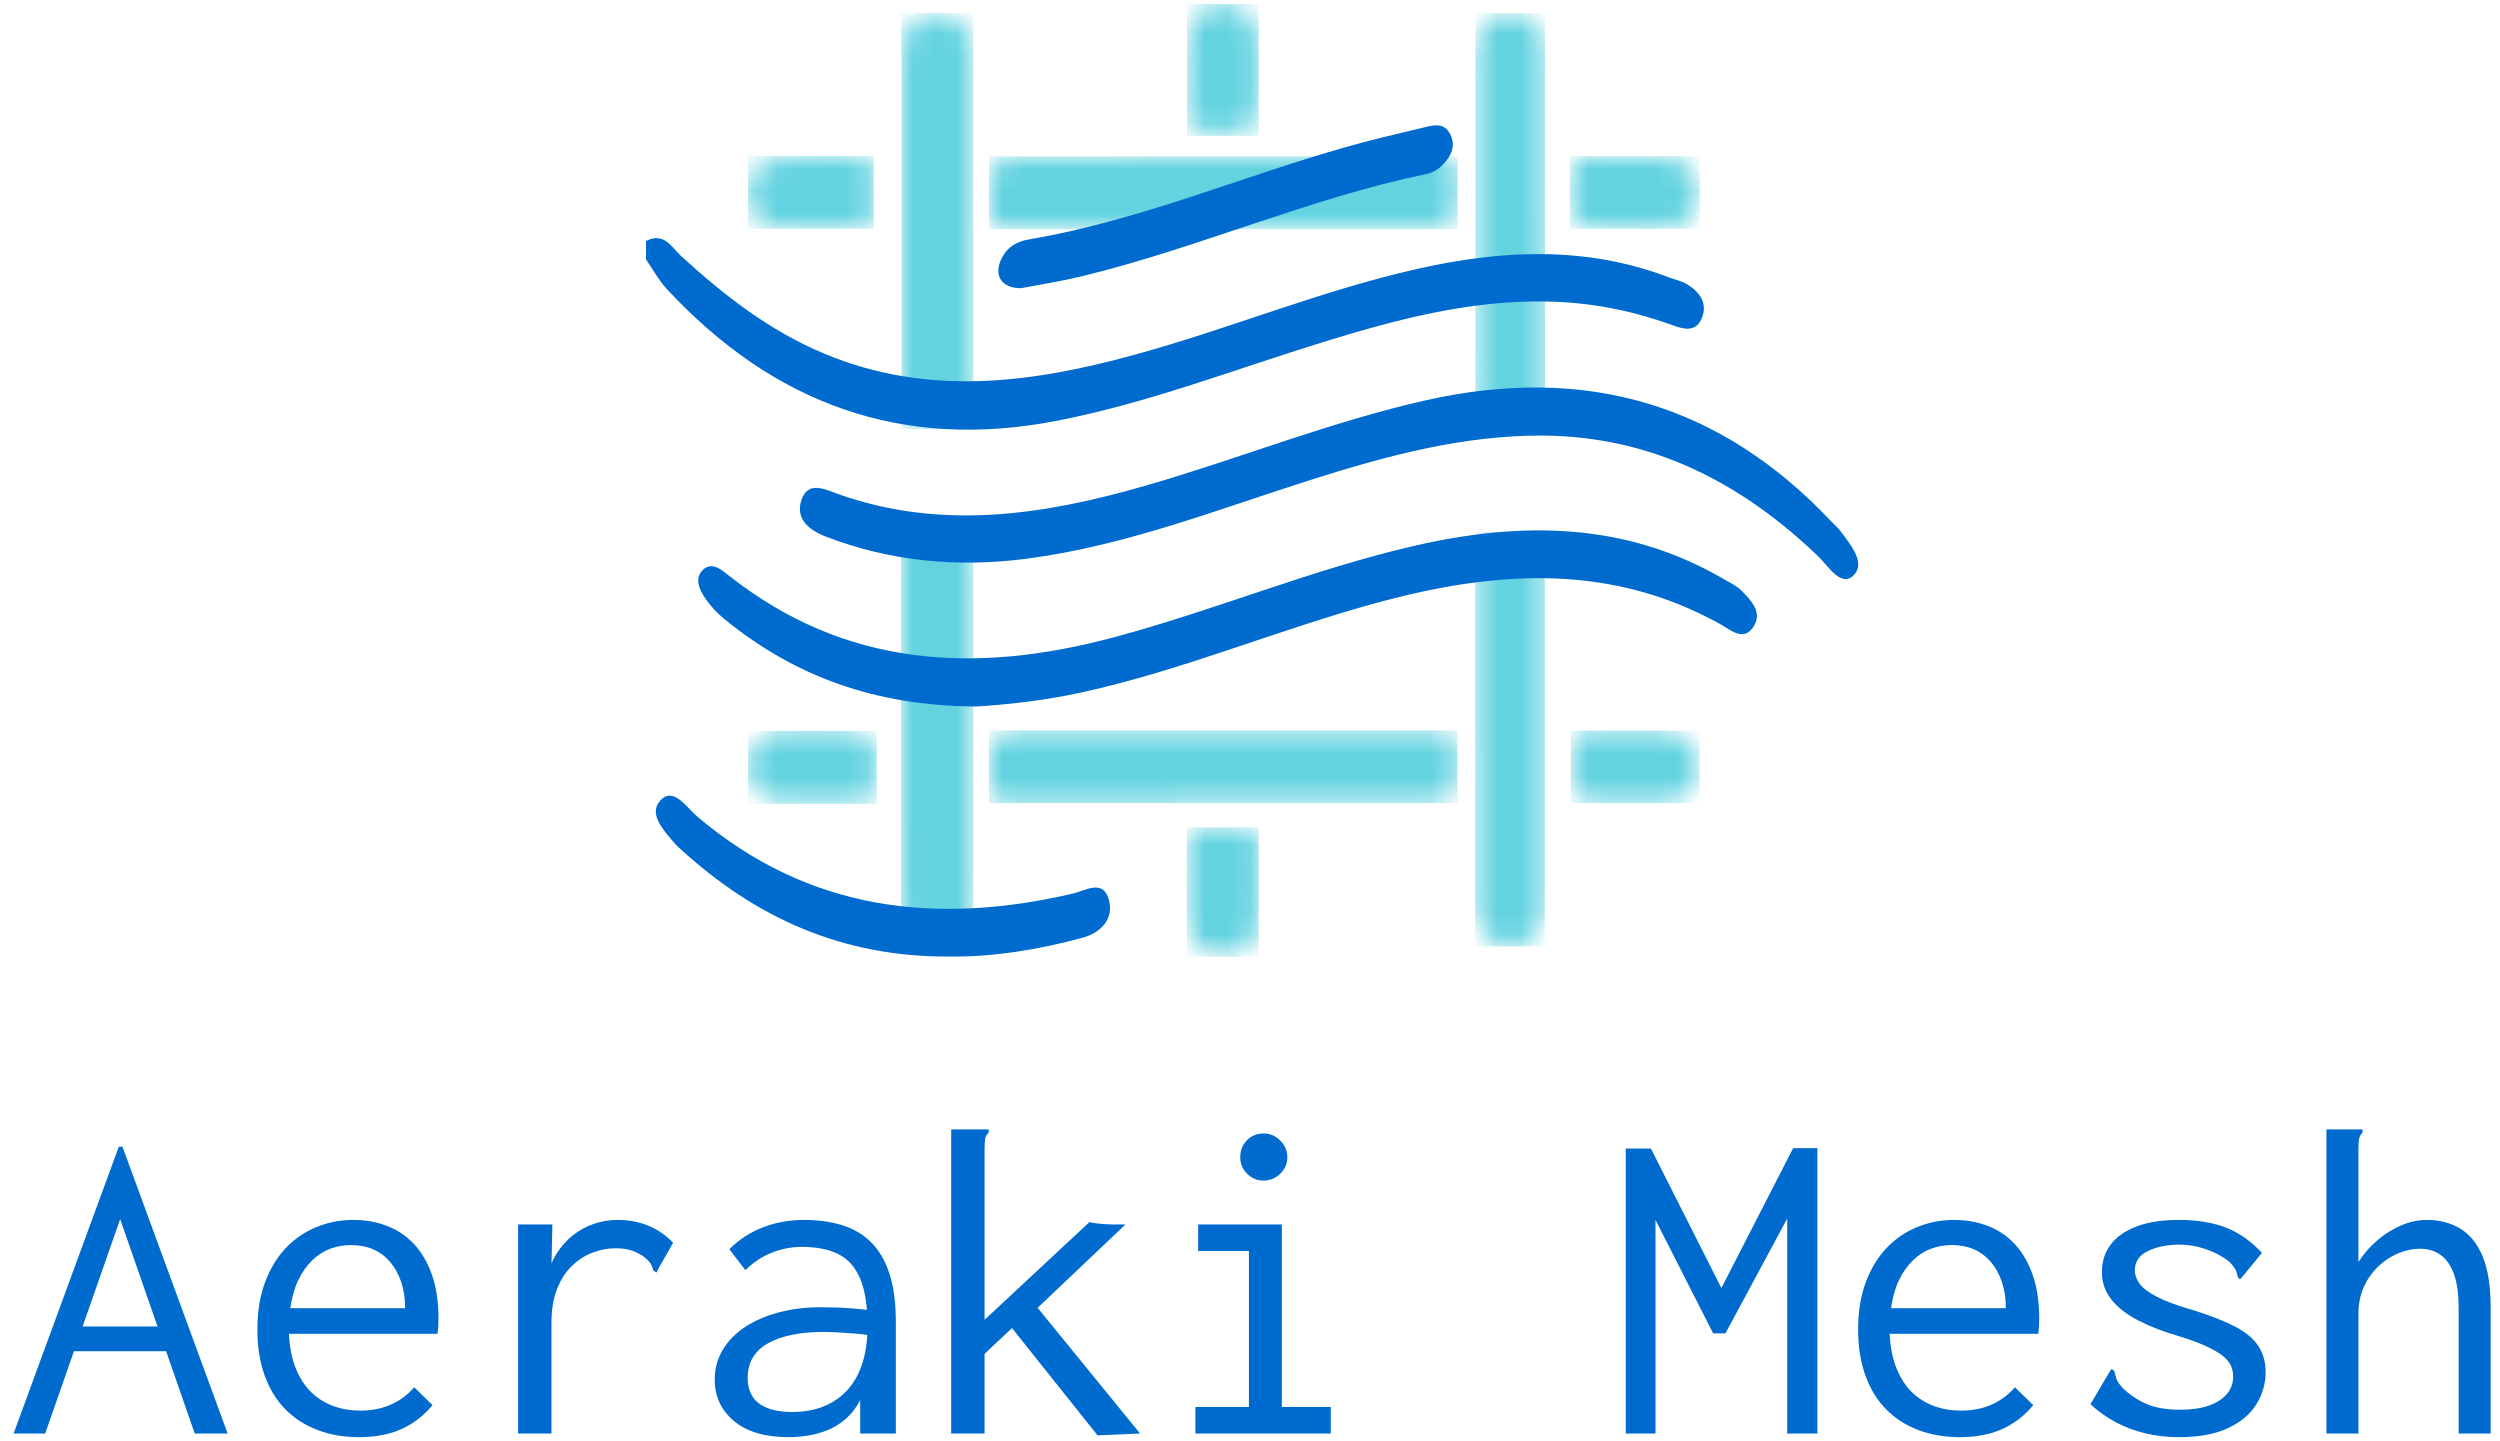<svg width="111" height="64" viewBox="0 0 111 64" fill="none" xmlns="http://www.w3.org/2000/svg">
<g clip-path="url(#clip0_929_3794)">
<g clip-path="url(#clip1_929_3794)">
<g clip-path="url(#clip2_929_3794)">
<path d="M5.336 54.129L2.006 63.648H0.604L5.275 50.915H5.437L10.108 63.648H8.646L5.336 54.129ZM7.529 59.992H2.94L3.224 58.896H7.204L7.529 59.992Z" fill="#006BCF"/>
<path d="M15.956 63.81C15.279 63.81 14.663 63.706 14.108 63.497C13.553 63.289 13.076 62.983 12.677 62.579C12.277 62.176 11.969 61.675 11.753 61.076C11.536 60.477 11.428 59.794 11.428 59.027C11.428 58.247 11.539 57.555 11.763 56.949C11.986 56.344 12.291 55.836 12.677 55.426C13.062 55.015 13.516 54.703 14.037 54.487C14.558 54.272 15.11 54.164 15.692 54.164C16.22 54.164 16.714 54.252 17.174 54.428C17.634 54.602 18.034 54.869 18.373 55.226C18.711 55.584 18.978 56.039 19.175 56.592C19.371 57.144 19.469 57.798 19.469 58.553C19.469 58.661 19.466 58.772 19.459 58.887C19.452 59.002 19.442 59.113 19.428 59.221H12.829C12.856 59.809 12.957 60.321 13.133 60.756C13.309 61.191 13.54 61.545 13.824 61.82C14.108 62.094 14.436 62.298 14.809 62.432C15.181 62.566 15.577 62.632 15.997 62.632C16.322 62.632 16.626 62.595 16.91 62.52C17.195 62.446 17.462 62.331 17.713 62.175C17.963 62.02 18.19 61.827 18.393 61.596L19.205 62.389C18.948 62.7 18.653 62.964 18.322 63.18C17.99 63.397 17.628 63.556 17.235 63.658C16.843 63.759 16.416 63.81 15.956 63.81ZM12.89 58.084H17.987C17.987 57.654 17.929 57.267 17.814 56.925C17.699 56.582 17.537 56.286 17.327 56.037C17.117 55.789 16.866 55.6 16.575 55.473C16.284 55.345 15.956 55.281 15.591 55.281C15.266 55.281 14.958 55.335 14.667 55.443C14.375 55.55 14.108 55.722 13.864 55.957C13.621 56.192 13.414 56.484 13.245 56.834C13.076 57.183 12.957 57.6 12.89 58.084Z" fill="#006BCF"/>
<path d="M23.003 54.367H24.526L24.465 57.089L24.282 56.784C24.363 56.364 24.506 55.992 24.709 55.667C24.912 55.342 25.155 55.068 25.44 54.845C25.724 54.621 26.035 54.452 26.374 54.337C26.712 54.222 27.064 54.164 27.43 54.164C27.917 54.164 28.367 54.249 28.78 54.418C29.193 54.588 29.562 54.842 29.887 55.18L29.237 56.317L29.156 56.5L29.014 56.418C28.986 56.31 28.946 56.209 28.892 56.114C28.837 56.019 28.722 55.904 28.547 55.769C28.33 55.633 28.13 55.542 27.948 55.494C27.765 55.447 27.558 55.423 27.328 55.423C26.99 55.423 26.651 55.487 26.313 55.615C25.974 55.743 25.666 55.942 25.389 56.212C25.111 56.481 24.891 56.825 24.729 57.242C24.567 57.66 24.485 58.158 24.485 58.737V63.648H23.003L23.003 54.367Z" fill="#006BCF"/>
<path d="M35.024 63.81C33.968 63.81 33.156 63.571 32.587 63.092C32.019 62.613 31.734 62.002 31.734 61.26C31.734 60.761 31.856 60.313 32.1 59.915C32.343 59.517 32.679 59.18 33.105 58.903C33.532 58.627 34.029 58.414 34.598 58.266C35.166 58.117 35.768 58.043 36.405 58.043C36.635 58.043 36.868 58.046 37.105 58.053C37.342 58.06 37.593 58.073 37.857 58.094C38.121 58.114 38.395 58.144 38.679 58.185L38.72 59.302C38.476 59.261 38.229 59.231 37.979 59.211C37.728 59.19 37.481 59.173 37.237 59.16C36.994 59.146 36.757 59.139 36.527 59.139C36.039 59.139 35.593 59.18 35.187 59.261C34.78 59.342 34.428 59.463 34.131 59.624C33.833 59.786 33.603 59.994 33.44 60.25C33.278 60.506 33.197 60.815 33.197 61.179C33.197 61.462 33.247 61.701 33.349 61.896C33.45 62.091 33.589 62.246 33.765 62.36C33.941 62.474 34.147 62.559 34.384 62.612C34.621 62.666 34.882 62.693 35.166 62.693C35.694 62.693 36.164 62.609 36.578 62.441C36.99 62.274 37.342 62.029 37.633 61.706C37.924 61.384 38.144 60.988 38.293 60.518C38.442 60.048 38.517 59.511 38.517 58.907C38.517 57.994 38.408 57.282 38.192 56.772C37.975 56.262 37.654 55.9 37.227 55.685C36.801 55.47 36.256 55.362 35.593 55.362C35.146 55.362 34.706 55.447 34.273 55.616C33.839 55.786 33.447 56.046 33.095 56.398L32.384 55.464C32.817 55.031 33.318 54.706 33.887 54.489C34.455 54.273 35.058 54.164 35.694 54.164C36.303 54.164 36.858 54.239 37.359 54.388C37.86 54.537 38.29 54.784 38.649 55.129C39.007 55.474 39.285 55.938 39.481 56.52C39.677 57.102 39.776 57.833 39.776 58.713V63.648H38.192V62.165C38.016 62.504 37.803 62.781 37.552 62.998C37.301 63.214 37.034 63.38 36.75 63.495C36.466 63.61 36.175 63.691 35.877 63.739C35.579 63.786 35.295 63.81 35.024 63.81Z" fill="#006BCF"/>
<path d="M44.933 58.967L43.715 60.111V63.648H42.232V50.144H43.898V50.285C43.816 50.366 43.766 50.454 43.745 50.548C43.725 50.643 43.715 50.805 43.715 51.034V58.599L48.365 54.266C48.446 54.279 48.527 54.293 48.609 54.307C48.69 54.32 48.774 54.33 48.862 54.337C48.95 54.344 49.045 54.351 49.147 54.357C49.248 54.364 49.346 54.367 49.441 54.367H49.969L46.07 58.067L50.619 63.648L48.73 63.729L44.933 58.967Z" fill="#006BCF"/>
<path d="M53.076 63.648V62.47H55.452V55.545H53.198V54.367H56.914V62.47H59.087V63.648H53.076ZM56.102 52.418C55.818 52.418 55.574 52.316 55.371 52.113C55.168 51.91 55.066 51.667 55.066 51.382C55.066 51.085 55.164 50.834 55.361 50.631C55.557 50.428 55.804 50.326 56.102 50.326C56.386 50.326 56.633 50.431 56.843 50.641C57.053 50.851 57.158 51.098 57.158 51.382C57.158 51.667 57.053 51.91 56.843 52.113C56.633 52.316 56.386 52.418 56.102 52.418Z" fill="#006BCF"/>
<path d="M72.185 63.648V50.996H73.301L76.429 57.19L79.617 50.976H80.693V63.648H79.353V54.103L76.611 59.2H76.063L73.504 54.164V63.648H72.185Z" fill="#006BCF"/>
<path d="M87.028 63.81C86.351 63.81 85.735 63.706 85.18 63.497C84.625 63.289 84.148 62.983 83.749 62.579C83.349 62.176 83.041 61.675 82.825 61.076C82.608 60.477 82.5 59.794 82.5 59.027C82.5 58.247 82.612 57.555 82.835 56.949C83.058 56.344 83.363 55.836 83.749 55.426C84.135 55.015 84.588 54.703 85.109 54.487C85.63 54.272 86.182 54.164 86.764 54.164C87.292 54.164 87.786 54.252 88.247 54.428C88.707 54.602 89.106 54.869 89.445 55.226C89.783 55.584 90.05 56.039 90.247 56.592C90.443 57.144 90.541 57.798 90.541 58.553C90.541 58.661 90.538 58.772 90.531 58.887C90.524 59.002 90.514 59.113 90.501 59.221H83.901C83.928 59.809 84.03 60.321 84.206 60.756C84.382 61.191 84.612 61.545 84.896 61.82C85.18 62.094 85.509 62.298 85.881 62.432C86.253 62.566 86.649 62.632 87.069 62.632C87.394 62.632 87.698 62.595 87.983 62.52C88.267 62.446 88.534 62.331 88.785 62.175C89.035 62.02 89.262 61.827 89.465 61.596L90.277 62.389C90.02 62.7 89.726 62.964 89.394 63.18C89.062 63.397 88.7 63.556 88.308 63.658C87.915 63.759 87.488 63.81 87.028 63.81ZM83.962 58.084H89.059C89.059 57.654 89.001 57.267 88.886 56.925C88.771 56.582 88.609 56.286 88.399 56.037C88.189 55.789 87.939 55.6 87.648 55.473C87.356 55.345 87.028 55.281 86.663 55.281C86.338 55.281 86.03 55.335 85.739 55.443C85.448 55.55 85.18 55.722 84.937 55.957C84.693 56.192 84.487 56.484 84.317 56.834C84.148 57.183 84.03 57.6 83.962 58.084Z" fill="#006BCF"/>
<path d="M95.284 63.648C94.817 63.539 94.376 63.377 93.964 63.16C93.551 62.944 93.168 62.673 92.816 62.348L93.629 60.967L93.751 60.784L93.872 60.865C93.899 60.974 93.93 61.086 93.964 61.201C93.997 61.316 94.089 61.454 94.238 61.617C94.522 61.901 94.864 62.135 95.263 62.317C95.662 62.5 96.174 62.592 96.796 62.592C97.297 62.592 97.721 62.532 98.066 62.411C98.411 62.291 98.678 62.12 98.868 61.899C99.057 61.678 99.152 61.42 99.152 61.126C99.152 60.924 99.112 60.746 99.03 60.591C98.949 60.437 98.817 60.292 98.634 60.157C98.451 60.023 98.211 59.889 97.913 59.754C97.615 59.62 97.25 59.485 96.817 59.35C96.113 59.149 95.497 58.913 94.969 58.644C94.441 58.375 94.035 58.063 93.751 57.706C93.466 57.349 93.324 56.943 93.324 56.485C93.324 56.014 93.453 55.607 93.71 55.264C93.967 54.921 94.35 54.652 94.857 54.457C95.365 54.262 95.991 54.164 96.736 54.164C97.169 54.164 97.561 54.195 97.913 54.256C98.265 54.317 98.59 54.408 98.888 54.53C99.186 54.652 99.46 54.804 99.71 54.987C99.961 55.17 100.201 55.383 100.431 55.626L99.599 56.642L99.457 56.804L99.355 56.703C99.341 56.594 99.311 56.489 99.264 56.388C99.216 56.286 99.118 56.161 98.969 56.012C98.658 55.769 98.306 55.583 97.913 55.454C97.52 55.325 97.142 55.261 96.776 55.261C96.235 55.261 95.767 55.355 95.375 55.542C94.982 55.729 94.786 56.016 94.786 56.404C94.786 56.606 94.857 56.804 94.999 56.999C95.141 57.194 95.402 57.389 95.781 57.585C96.16 57.78 96.702 57.978 97.406 58.18C98.177 58.422 98.797 58.668 99.264 58.916C99.731 59.166 100.069 59.451 100.279 59.774C100.489 60.097 100.594 60.48 100.594 60.924C100.594 61.436 100.455 61.913 100.178 62.357C99.9 62.801 99.477 63.154 98.908 63.416C98.34 63.679 97.622 63.81 96.756 63.81C96.241 63.81 95.751 63.756 95.284 63.648Z" fill="#006BCF"/>
<path d="M103.294 50.144H104.898V50.286C104.817 50.368 104.766 50.456 104.746 50.551C104.726 50.647 104.715 50.809 104.715 51.04V56.033C104.959 55.654 105.247 55.325 105.578 55.048C105.91 54.77 106.262 54.554 106.634 54.398C107.007 54.242 107.382 54.164 107.761 54.164C108.316 54.164 108.807 54.293 109.234 54.55C109.66 54.806 109.992 55.218 110.229 55.785C110.465 56.353 110.584 57.102 110.584 58.035V63.648H109.163V58.077C109.163 57.429 109.088 56.912 108.939 56.528C108.79 56.143 108.587 55.866 108.33 55.697C108.073 55.528 107.782 55.444 107.457 55.444C107.213 55.444 106.962 55.484 106.705 55.565C106.448 55.647 106.201 55.768 105.964 55.93C105.727 56.092 105.514 56.291 105.325 56.528C105.135 56.764 104.986 57.031 104.878 57.328C104.769 57.625 104.715 57.956 104.715 58.32V63.648H103.294L103.294 50.144Z" fill="#006BCF"/>
<g opacity="0.61">
<mask id="mask0_929_3794" style="mask-type:luminance" maskUnits="userSpaceOnUse" x="43" y="6" width="22" height="5">
<path d="M54.282 10.148C51.159 10.148 48.036 10.122 44.913 10.165C44.114 10.177 43.902 9.928 43.91 9.148C43.933 6.972 43.898 6.972 46.111 6.972C51.944 6.972 57.776 6.994 63.608 6.949C64.526 6.942 64.729 7.226 64.709 8.084C64.662 10.147 64.703 10.148 62.635 10.148C59.851 10.148 57.066 10.148 54.282 10.148Z" fill="white"/>
</mask>
<g mask="url(#mask0_929_3794)">
<path d="M64.71 6.942H43.91V10.177H64.71V6.942Z" fill="#00B7CD"/>
<path d="M64.728 6.942H64.71V10.177H64.728V6.942Z" fill="#00B7CD"/>
</g>
<mask id="mask1_929_3794" style="mask-type:luminance" maskUnits="userSpaceOnUse" x="43" y="32" width="22" height="4">
<path d="M54.185 35.63C51.099 35.63 48.012 35.604 44.926 35.647C44.143 35.658 43.901 35.448 43.909 34.648C43.931 32.459 43.893 32.459 46.09 32.459C51.924 32.459 57.758 32.478 63.592 32.438C64.481 32.431 64.735 32.668 64.712 33.557C64.657 35.629 64.703 35.63 62.654 35.63C59.831 35.63 57.008 35.63 54.185 35.63Z" fill="white"/>
</mask>
<g mask="url(#mask1_929_3794)">
<path d="M64.713 32.431H43.909V35.658H64.713V32.431Z" fill="#00B7CD"/>
</g>
<mask id="mask2_929_3794" style="mask-type:luminance" maskUnits="userSpaceOnUse" x="40" y="0" width="4" height="19">
<path d="M43.206 10.227C43.206 12.856 43.191 15.486 43.218 18.115C43.225 18.726 43.081 18.952 42.417 18.968C40.023 19.024 40.024 19.053 40.024 16.668C40.024 12.01 40.022 7.352 40.025 2.695C40.026 1.327 40.523 0.647 41.527 0.61C42.568 0.571 43.199 1.333 43.204 2.677C43.213 5.193 43.207 7.71 43.206 10.227Z" fill="white"/>
</mask>
<g mask="url(#mask2_929_3794)">
<path d="M43.219 0.571H40.023V19.053H43.219V0.571Z" fill="#00B7CD"/>
</g>
<mask id="mask3_929_3794" style="mask-type:luminance" maskUnits="userSpaceOnUse" x="40" y="23" width="4" height="19">
<path d="M40.024 32.376C40.024 29.82 40.056 27.264 40.006 24.709C39.99 23.897 40.164 23.605 41.045 23.624C43.206 23.673 43.207 23.624 43.207 25.817C43.207 30.403 43.207 34.989 43.206 39.574C43.206 39.912 43.248 40.263 43.174 40.586C42.968 41.494 42.431 42.083 41.434 41.981C40.512 41.886 40.035 41.3 40.031 40.382C40.018 37.714 40.026 35.045 40.024 32.376Z" fill="white"/>
</mask>
<g mask="url(#mask3_929_3794)">
<path d="M43.218 23.605H40.005V42.083H43.218V23.605Z" fill="#00B7CD"/>
</g>
<mask id="mask4_929_3794" style="mask-type:luminance" maskUnits="userSpaceOnUse" x="65" y="23" width="4" height="20">
<path d="M68.585 32.353C68.585 34.944 68.595 37.535 68.581 40.126C68.575 41.374 68.008 42.023 67.003 42.001C66.035 41.981 65.516 41.365 65.515 40.157C65.506 34.975 65.529 29.793 65.492 24.611C65.486 23.788 65.766 23.621 66.523 23.631C68.586 23.657 68.586 23.623 68.586 25.706C68.586 27.922 68.586 30.137 68.585 32.353Z" fill="white"/>
</mask>
<g mask="url(#mask4_929_3794)">
<path d="M68.589 23.621H65.492V42.023H68.589V23.621Z" fill="#00B7CD"/>
</g>
<mask id="mask5_929_3794" style="mask-type:luminance" maskUnits="userSpaceOnUse" x="65" y="0" width="4" height="19">
<path d="M65.51 10.136C65.51 7.577 65.503 5.018 65.514 2.458C65.519 1.23 66.013 0.639 67.005 0.611C68.002 0.582 68.574 1.181 68.577 2.374C68.592 7.606 68.574 12.837 68.598 18.069C68.601 18.752 68.401 18.961 67.708 18.968C65.51 18.99 65.51 19.02 65.51 16.798C65.51 14.577 65.51 12.357 65.51 10.136Z" fill="white"/>
</mask>
<g mask="url(#mask5_929_3794)">
<path d="M68.598 0.582H65.508V19.02H68.598V0.582Z" fill="#00B7CD"/>
</g>
<mask id="mask6_929_3794" style="mask-type:luminance" maskUnits="userSpaceOnUse" x="52" y="0" width="4" height="6">
<path d="M55.88 3.518C55.88 6.032 55.881 6.013 53.397 5.848C52.85 5.812 52.688 5.627 52.702 5.107C52.731 4.054 52.684 3 52.719 1.948C52.757 0.847 53.426 0.17 54.367 0.202C55.294 0.234 55.846 0.862 55.876 1.939C55.891 2.465 55.879 2.992 55.88 3.518Z" fill="white"/>
</mask>
<g mask="url(#mask6_929_3794)">
<path d="M55.884 0.17H52.701V6.032H55.884V0.17Z" fill="#00B7CD"/>
</g>
<mask id="mask7_929_3794" style="mask-type:luminance" maskUnits="userSpaceOnUse" x="52" y="36" width="4" height="7">
<path d="M55.877 39.137C55.877 39.698 55.888 40.259 55.875 40.819C55.853 41.74 55.374 42.297 54.461 42.387C53.465 42.484 52.847 41.904 52.759 40.991C52.642 39.768 52.724 38.527 52.71 37.294C52.706 36.908 52.888 36.761 53.256 36.765C53.928 36.771 54.602 36.785 55.274 36.758C55.801 36.736 55.894 37.021 55.882 37.455C55.867 38.015 55.879 38.577 55.877 39.137Z" fill="white"/>
</mask>
<g mask="url(#mask7_929_3794)">
<path d="M55.883 36.736H52.695V42.484H55.883V36.736Z" fill="#00B7CD"/>
</g>
<mask id="mask8_929_3794" style="mask-type:luminance" maskUnits="userSpaceOnUse" x="69" y="6" width="7" height="5">
<path d="M72.149 10.148C72.112 10.148 72.075 10.148 72.037 10.148C69.564 10.148 69.578 10.149 69.786 7.619C69.825 7.148 69.957 6.955 70.444 6.966C71.566 6.99 72.691 6.935 73.81 6.989C74.806 7.037 75.491 7.766 75.464 8.623C75.436 9.492 74.738 10.11 73.72 10.144C73.197 10.161 72.673 10.147 72.149 10.148Z" fill="white"/>
</mask>
<g mask="url(#mask8_929_3794)">
<path d="M75.465 6.935H69.701V10.161H75.465V6.935Z" fill="#00B7CD"/>
<path d="M75.49 6.935H75.464V10.161H75.49V6.935Z" fill="#00B7CD"/>
</g>
<mask id="mask9_929_3794" style="mask-type:luminance" maskUnits="userSpaceOnUse" x="69" y="32" width="7" height="4">
<path d="M72.108 35.63C69.649 35.63 69.675 35.631 69.78 33.174C69.807 32.545 70.052 32.436 70.59 32.451C71.638 32.48 72.687 32.441 73.734 32.465C74.738 32.488 75.448 33.142 75.462 34.005C75.476 34.869 74.777 35.566 73.792 35.623C73.233 35.656 72.669 35.629 72.108 35.63Z" fill="white"/>
</mask>
<g mask="url(#mask9_929_3794)">
<path d="M75.462 32.436H69.745V35.656H75.462V32.436Z" fill="#00B7CD"/>
</g>
<mask id="mask10_929_3794" style="mask-type:luminance" maskUnits="userSpaceOnUse" x="33" y="32" width="6" height="4">
<path d="M36.507 35.626C35.908 35.626 35.301 35.686 34.711 35.612C33.783 35.494 33.17 34.957 33.218 33.972C33.266 33.014 33.836 32.481 34.823 32.464C35.422 32.453 36.022 32.459 36.621 32.459C39.014 32.458 39.104 32.581 38.807 35.06C38.756 35.49 38.613 35.649 38.192 35.633C37.631 35.612 37.069 35.628 36.507 35.626Z" fill="white"/>
</mask>
<g mask="url(#mask10_929_3794)">
<path d="M38.928 32.453H33.216V35.686H38.928V32.453Z" fill="#00B7CD"/>
</g>
<mask id="mask11_929_3794" style="mask-type:luminance" maskUnits="userSpaceOnUse" x="33" y="6" width="6" height="5">
<path d="M36.424 10.142C35.863 10.142 35.301 10.159 34.741 10.137C33.869 10.104 33.336 9.628 33.23 8.775C33.115 7.852 33.597 7.164 34.473 7.068C35.766 6.926 37.083 6.999 38.39 6.982C38.674 6.978 38.783 7.158 38.786 7.409C38.793 8.157 38.784 8.905 38.794 9.653C38.8 10.062 38.563 10.15 38.22 10.146C37.621 10.139 37.023 10.144 36.424 10.142Z" fill="white"/>
</mask>
<g mask="url(#mask11_929_3794)">
<path d="M38.794 6.926H33.213V10.159H38.794V6.926Z" fill="#00B7CD"/>
</g>
</g>
<path d="M28.682 10.704C29.483 10.276 29.834 10.998 30.255 11.382C32.164 13.123 34.166 14.685 36.589 15.698C41.194 17.626 45.78 17.012 50.374 15.752C54.59 14.597 58.643 12.905 62.919 11.941C66.684 11.091 70.419 10.91 74.105 12.318C74.357 12.414 74.632 12.468 74.864 12.599C75.475 12.946 75.852 13.488 75.542 14.167C75.239 14.834 74.611 14.564 74.115 14.387C72.357 13.762 70.557 13.423 68.687 13.387C65.249 13.321 61.988 14.187 58.747 15.188C54.831 16.399 51.003 17.883 46.956 18.677C40.036 20.033 34.328 17.917 29.606 12.832C29.244 12.444 28.987 11.958 28.682 11.517C28.682 11.246 28.682 10.975 28.682 10.704Z" fill="#006BCF"/>
<path d="M68.505 19.339C64.984 19.324 61.634 20.219 58.313 21.27C54.103 22.603 49.977 24.239 45.557 24.81C42.504 25.205 39.525 24.929 36.641 23.816C35.901 23.53 35.301 23.017 35.587 22.191C35.883 21.337 36.613 21.722 37.202 21.931C41.818 23.573 46.37 22.863 50.903 21.552C55.06 20.35 59.084 18.721 63.321 17.77C70.348 16.193 76.363 17.895 81.323 23.166C81.447 23.297 81.592 23.412 81.699 23.556C82.153 24.168 82.871 24.999 82.287 25.558C81.732 26.09 81.156 25.108 80.715 24.687C77.291 21.412 73.342 19.378 68.505 19.339Z" fill="#006BCF"/>
<path d="M43.344 31.369C38.819 31.343 35.253 30.014 32.137 27.465C31.828 27.211 31.547 26.905 31.319 26.576C31.061 26.202 30.831 25.702 31.179 25.331C31.581 24.902 32.019 25.285 32.361 25.555C37.543 29.646 43.316 29.936 49.432 28.303C53.922 27.104 58.221 25.291 62.755 24.244C67.514 23.144 72.157 23.158 76.528 25.709C76.8 25.868 77.103 26.003 77.32 26.221C77.767 26.671 78.288 27.213 77.83 27.862C77.391 28.484 76.841 27.97 76.399 27.723C71.563 25.023 66.525 25.329 61.413 26.688C56.881 27.894 52.551 29.763 47.955 30.759C46.273 31.124 44.57 31.296 43.344 31.369Z" fill="#006BCF"/>
<path d="M45.338 12.795C44.454 12.805 44.087 12.206 44.486 11.444C44.734 10.97 45.14 10.722 45.664 10.634C50.491 9.819 54.993 7.89 59.669 6.555C60.838 6.221 62.024 5.943 63.207 5.661C63.641 5.558 64.128 5.423 64.394 5.965C64.652 6.49 64.422 6.942 64.064 7.312C63.885 7.498 63.626 7.665 63.378 7.716C58.109 8.804 53.178 11.026 47.961 12.284C47.086 12.495 46.192 12.63 45.338 12.795Z" fill="#006BCF"/>
<path d="M42.235 42.469C37.427 42.523 33.545 40.751 30.189 37.676C30.123 37.615 30.052 37.557 29.994 37.489C29.502 36.906 28.741 36.148 29.334 35.524C29.907 34.92 30.49 35.859 30.963 36.259C35.904 40.444 41.553 41.094 47.638 39.674C48.194 39.544 48.974 39.018 49.231 39.941C49.471 40.8 48.885 41.414 48.058 41.638C46.093 42.17 44.092 42.491 42.235 42.469Z" fill="#006BCF"/>
</g>
</g>
</g>
<defs>
<clipPath id="clip0_929_3794">
<rect width="110" height="63.64" fill="white" transform="translate(0.595 0.17)"/>
</clipPath>
<clipPath id="clip1_929_3794">
<rect width="110" height="63.64" fill="white" transform="translate(0.595 0.17)"/>
</clipPath>
<clipPath id="clip2_929_3794">
<rect width="109.98" height="63.64" fill="white" transform="translate(0.604 0.17)"/>
</clipPath>
</defs>
</svg>
